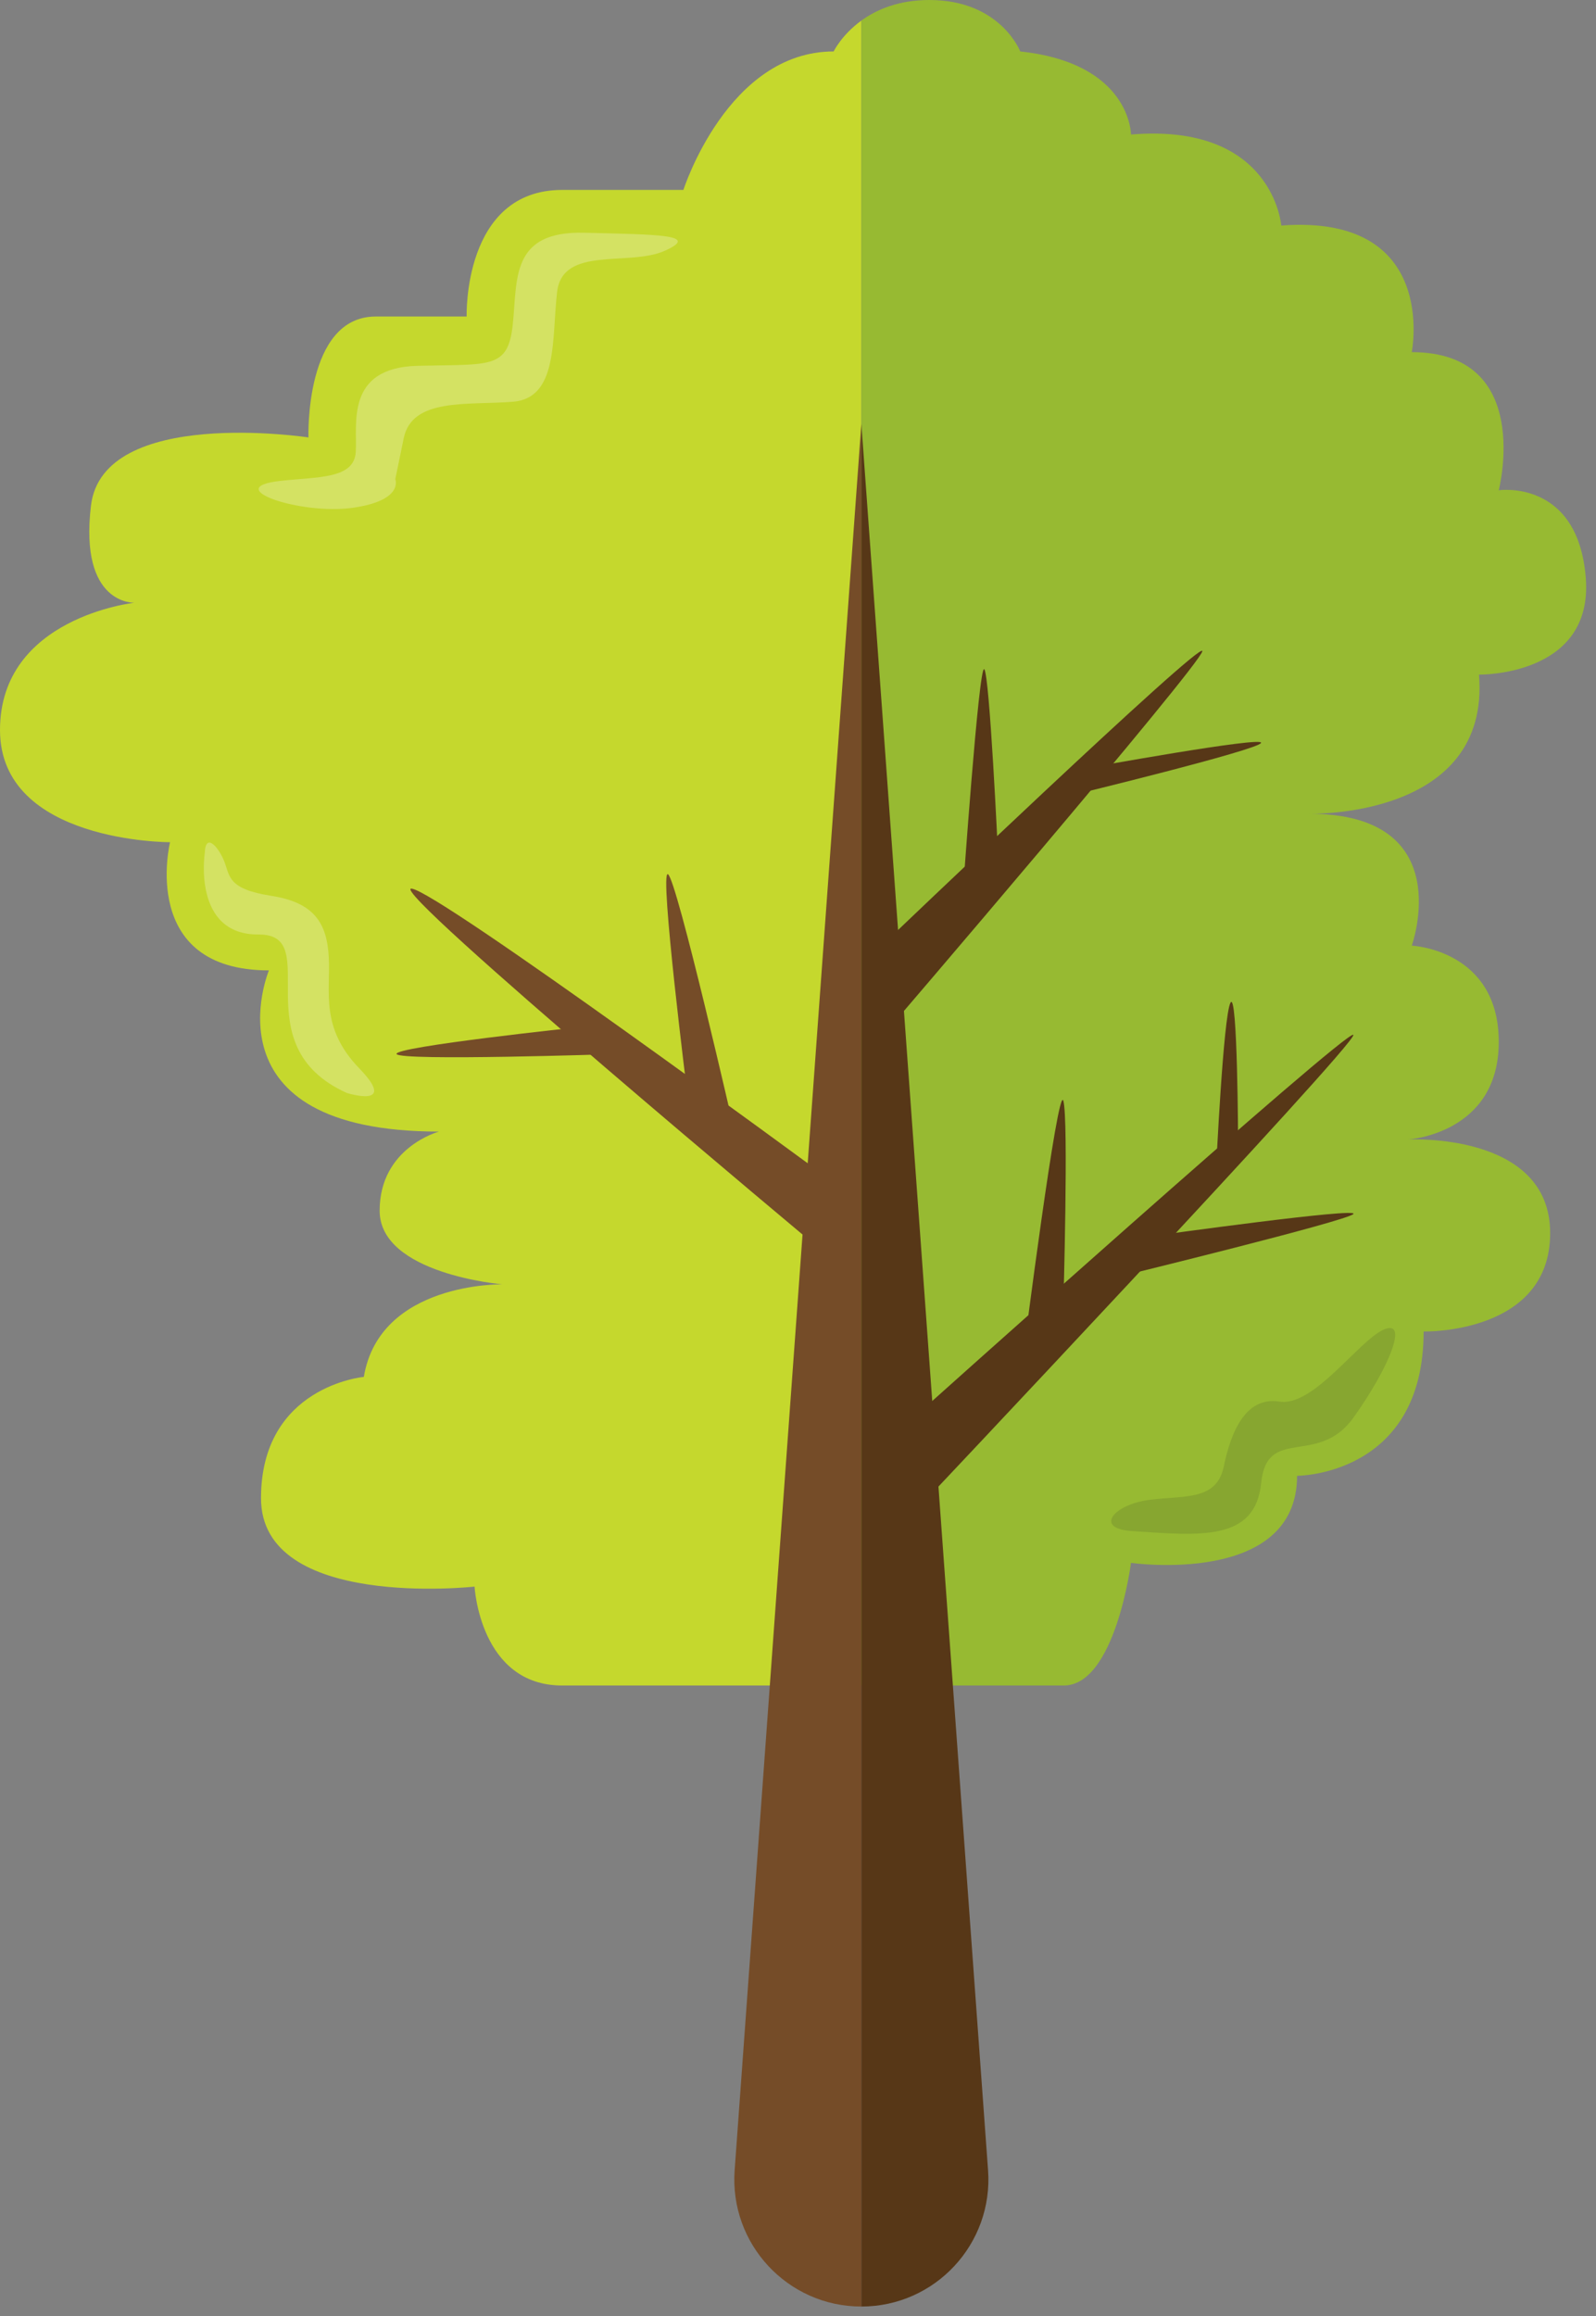 <?xml version="1.0" encoding="UTF-8"?> <svg xmlns="http://www.w3.org/2000/svg" width="111" height="161" viewBox="0 0 111 161" fill="none"><rect x="0" y="0" width="111" height="161" fill="#808080" stroke="none"/><path d="M57.981 3.576C50.607 3.576 47.53 13.202 47.53 13.202C47.53 13.202 46.027 13.202 39.103 13.202C32.18 13.202 32.455 22.003 32.455 22.003C32.455 22.003 31.08 22.003 26.129 22.003C21.178 22.003 21.453 30.409 21.453 30.409C21.453 30.409 7.151 28.226 6.326 35.154C5.501 42.081 9.351 41.898 9.351 41.898C9.351 41.898 0 42.912 0 50.748C0 58.584 11.827 58.545 11.827 58.545C11.827 58.545 9.627 67.455 18.703 67.455C18.703 67.455 14.027 78.661 30.53 78.661C30.53 78.661 26.404 79.761 26.404 84.162C26.404 88.563 34.93 89.279 34.93 89.279C34.93 89.279 26.404 89.113 25.304 95.714C25.304 95.714 18.153 96.356 18.153 104.149C18.153 111.942 33.005 110.291 33.005 110.291C33.005 110.291 33.375 117.167 39.103 117.167C42.293 117.167 51.636 117.167 59.909 117.167V1.43C58.531 2.426 57.981 3.576 57.981 3.576Z" fill="#C5D82D"></path><path d="M110.288 40.156C109.738 33.28 104.237 34.079 104.237 34.079C104.237 34.079 106.712 24.479 98.186 24.479C98.186 24.479 100.111 14.853 89.11 15.678C89.11 15.678 88.563 8.527 78.66 9.352C78.66 9.352 78.658 4.401 70.957 3.576C70.957 3.576 69.582 0 64.631 0C62.489 0 60.957 0.67 59.906 1.43V117.167C66.491 117.167 72.398 117.167 73.983 117.167C77.559 117.167 78.66 108.641 78.66 108.641C78.66 108.641 90.21 110.291 90.21 102.59C90.21 102.59 99.011 102.605 99.011 92.558C99.011 92.558 107.812 92.772 107.812 85.717C107.812 78.662 97.911 79.212 97.911 79.212C97.911 79.212 104.237 78.845 104.237 72.428C104.237 66.01 98.186 65.735 98.186 65.735C98.186 65.735 101.486 56.567 91.035 56.567C91.035 56.567 103.687 56.934 102.862 46.895C102.862 46.895 110.838 47.032 110.288 40.156Z" fill="#97BA32"></path><path d="M59.906 160.337C54.775 160.337 50.722 155.98 51.094 150.862L59.906 29.468V160.337V160.337Z" fill="#754C28"></path><path d="M59.906 160.337C65.038 160.337 69.09 155.98 68.718 150.862L59.906 29.468V160.337V160.337Z" fill="#573717"></path><path d="M63.289 98.771C63.289 98.771 93.789 71.438 94.122 71.938C94.455 72.438 63.289 105.438 63.289 105.438V98.771Z" fill="#573717"></path><path d="M61.453 65.604C61.453 65.604 83.786 44.271 83.62 45.271C83.454 46.271 61.453 71.931 61.453 71.931V65.604Z" fill="#573717"></path><path d="M56.956 86.771C56.956 86.771 26.789 61.604 28.623 61.771C30.456 61.938 56.956 81.438 56.956 81.438V86.771Z" fill="#754C28"></path><path d="M47.832 76.271C47.832 76.271 45.832 60.396 46.457 60.771C47.082 61.146 51.082 78.646 51.082 78.646L47.832 76.271Z" fill="#754C28"></path><path d="M40.332 71.396C40.332 71.396 27.332 72.771 27.582 73.271C27.832 73.771 42.75 73.271 42.75 73.271L40.332 71.396Z" fill="#754C28"></path><path d="M66.953 62.271C66.953 62.271 68.078 46.146 68.453 46.521C68.828 46.896 69.406 59.299 69.406 59.299L66.953 62.271Z" fill="#573717"></path><path d="M75.578 53.396C75.578 53.396 87.953 51.146 87.703 51.646C87.453 52.146 74.578 55.271 74.578 55.271L75.578 53.396Z" fill="#573717"></path><path d="M71.203 93.896C71.203 93.896 73.578 75.271 73.953 76.521C74.328 77.771 73.953 90.771 73.953 90.771L71.203 93.896Z" fill="#573717"></path><path d="M80.328 85.896C80.328 85.896 94.667 83.896 94.122 84.396C93.578 84.896 78.078 88.684 78.078 88.684L80.328 85.896Z" fill="#573717"></path><path d="M86.108 79.521C86.108 79.521 86.078 68.764 85.578 69.705C85.078 70.646 84.578 81.271 84.578 81.271L86.108 79.521Z" fill="#573717"></path><path opacity="0.26" d="M19.493 33.429C22.114 33.139 24.618 33.304 24.743 31.429C24.868 29.554 23.965 25.554 29.042 25.429C34.119 25.304 35.332 25.679 35.663 22.554C35.994 19.429 35.494 16.054 40.619 16.179C45.744 16.304 48.744 16.304 46.244 17.429C43.744 18.554 39.119 17.054 38.744 20.304C38.369 23.554 38.833 27.679 35.663 27.929C32.494 28.179 28.661 27.632 28.077 30.468C27.493 33.304 27.493 33.304 27.493 33.304C27.493 33.304 28.118 34.804 24.493 35.304C20.868 35.804 15.292 33.894 19.493 33.429Z" fill="white"></path><path opacity="0.26" d="M14.242 59.299C14.242 59.299 13.365 64.994 17.991 64.962C22.617 64.93 16.742 72.644 24.117 75.975C24.117 75.975 27.742 77.113 24.992 74.272C22.242 71.431 22.992 68.931 22.867 66.556C22.742 64.181 21.867 62.74 18.867 62.273C15.867 61.806 15.992 60.931 15.617 59.931C15.242 58.931 14.293 57.798 14.242 59.299Z" fill="white"></path><path opacity="0.13" d="M78.709 106.429C83.499 106.756 87.302 107.147 87.711 103.1C88.12 99.054 91.663 102.008 94.142 98.531C96.621 95.054 97.995 91.666 96.245 92.423C94.495 93.18 91.37 97.804 88.995 97.429C86.62 97.054 85.609 99.554 85.115 101.929C84.62 104.304 82.495 103.951 79.995 104.252C77.495 104.553 76.035 106.246 78.709 106.429Z" fill="#231F20"></path></svg> 